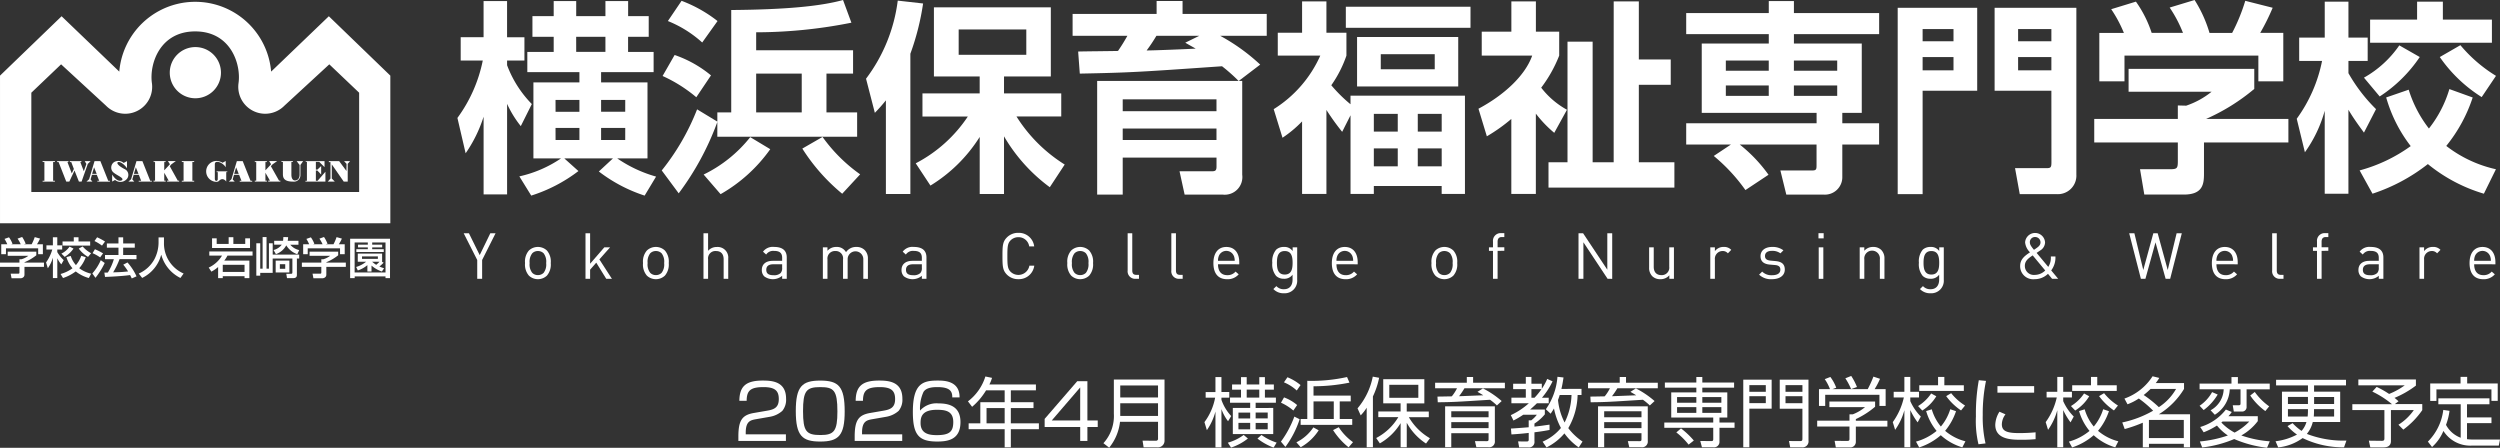 <svg xmlns="http://www.w3.org/2000/svg" xmlns:xlink="http://www.w3.org/1999/xlink" width="255.416" height="45.747" viewBox="0 0 255.416 45.747">
  <rect x="0" y="0" width="255.416" height="45.747" fill="#333333" stroke="none"/>
  <defs>
    <clipPath id="clip-path">
      <rect id="長方形_20794" data-name="長方形 20794" width="255.416" height="45.747" fill="#fff"/>
    </clipPath>
  </defs>
  <g id="グループ_28088" data-name="グループ 28088" transform="translate(0 0)">
    <g id="グループ_28084" data-name="グループ 28084" transform="translate(0 0)" clip-path="url(#clip-path)">
      <path id="パス_66122" data-name="パス 66122" d="M55.31,31.512c-.581.1-1.069.209-1.069,1.372v.178h4.105v.674H53.489v-.441c0-1.659.379-2.209,1.588-2.417l1.395-.241c.719-.123,1.147-.355,1.147-1.178s-.357-1.223-1.565-1.223c-1.348,0-1.712.371-1.719,1.4h-.745c.016-1.5.683-2.069,2.395-2.069.983,0,2.378.109,2.378,1.859a1.787,1.787,0,0,1-.386,1.24,2.562,2.562,0,0,1-1.286.605Z" transform="translate(21.948 11.313)" fill="#fff"/>
      <path id="パス_66123" data-name="パス 66123" d="M60.149,27.57c1.867,0,2.495.588,2.495,3.153,0,2.455-.619,3.075-2.495,3.075-1.843,0-2.5-.573-2.5-3.114,0-2.526.643-3.114,2.5-3.114M58.39,30.7c0,2.084.341,2.433,1.79,2.433,1.395,0,1.721-.419,1.721-2.409,0-2.169-.365-2.488-1.759-2.488-1.434,0-1.752.395-1.752,2.464" transform="translate(23.654 11.313)" fill="#fff"/>
      <path id="パス_66124" data-name="パス 66124" d="M63.736,31.512c-.581.1-1.069.209-1.069,1.372v.178h4.105v.674H61.915v-.441c0-1.659.379-2.209,1.588-2.417l1.395-.241c.719-.123,1.147-.355,1.147-1.178s-.357-1.223-1.565-1.223c-1.348,0-1.712.371-1.719,1.4h-.745c.016-1.5.683-2.069,2.395-2.069.983,0,2.378.109,2.378,1.859a1.787,1.787,0,0,1-.386,1.24,2.562,2.562,0,0,1-1.286.605Z" transform="translate(25.405 11.313)" fill="#fff"/>
      <path id="パス_66125" data-name="パス 66125" d="M70.156,29.291c.008-.558-.162-1.055-1.51-1.055-.419,0-1.14.024-1.433.5a4.016,4.016,0,0,0-.35,1.9,2.251,2.251,0,0,1,1.876-.736c1.077,0,2.255.286,2.255,1.907,0,1.8-1.279,1.99-2.379,1.99-1.883,0-2.486-.674-2.486-3.029,0-2.912,1.03-3.2,2.541-3.2.6,0,2.254,0,2.231,1.721Zm-3.238,2.618c0,1.14.96,1.233,1.659,1.233,1.3,0,1.681-.357,1.681-1.341,0-1.131-.807-1.247-1.674-1.247-1.573,0-1.666.783-1.666,1.355" transform="translate(27.134 11.313)" fill="#fff"/>
      <path id="パス_66126" data-name="パス 66126" d="M77.063,28.087v.6H74.5V29.9h2.317v.6H74.5v1.558h2.867v.6H74.5v1.852H73.87V32.658H70.19v-.6h1.193V29.9H73.87V28.69h-1.9a6.787,6.787,0,0,1-1.426,1.681l-.426-.557A5.083,5.083,0,0,0,71.9,27.273l.681.14a3.966,3.966,0,0,1-.271.674ZM73.87,30.5H72.018v1.557H73.87Z" transform="translate(28.773 11.191)" fill="#fff"/>
      <path id="パス_66127" data-name="パス 66127" d="M80.044,27.614v4.014H81.1v.666H80.044v1.424h-.735V32.293H75.676v-.829l3.331-3.85Zm-.735.635L76.4,31.628h2.905Z" transform="translate(31.052 11.331)" fill="#fff"/>
      <path id="パス_66128" data-name="パス 66128" d="M86.177,33.722a.676.676,0,0,1-.736.7h-1.4l-.109-.683,1.362.008a.2.2,0,0,0,.219-.233v-1.7H81.628a5.085,5.085,0,0,1-1.107,2.642l-.588-.457A4.13,4.13,0,0,0,81,30.986V27.493h5.176Zm-4.524-4.393h3.859V28.1H81.652Zm0,1.881h3.859V29.917H81.652Z" transform="translate(32.799 11.282)" fill="#fff"/>
      <path id="パス_66129" data-name="パス 66129" d="M89.663,31.825a4.5,4.5,0,0,1-.674-1.24V34.5h-.612V30.833A6.046,6.046,0,0,1,87.5,32.74l-.248-.822a6.051,6.051,0,0,0,1.093-2.5h-.969v-.573h1V27.316h.612v1.527h.8v.573h-.8v.226a4.714,4.714,0,0,0,1,1.657Zm-.023,2.193a4.813,4.813,0,0,0,1.619-.79l.433.364a5.587,5.587,0,0,1-1.721.929Zm4.64-3.548v2.666H90.151V30.469h1.774v-.535h-2.06v-.526h1.123V28.6h-.914v-.527h.914v-.752h.581v.752h1.286v-.752h.574v.752h.914V28.6h-.914v.814h1.123v.526H92.482v.535Zm-2.355.472h-1.2v.6h1.2Zm0,1.054h-1.2v.659h1.2Zm.929-3.4H91.569v.814h1.286Zm-.372,2.943h1.233v-.6H92.482Zm0,1.116h1.233V32H92.482Zm1.836,1.867a6.413,6.413,0,0,1-1.65-.922l.41-.371a5.508,5.508,0,0,0,1.55.781Z" transform="translate(35.802 11.209)" fill="#fff"/>
      <path id="パス_66130" data-name="パス 66130" d="M92.792,33.911a10.125,10.125,0,0,0,1.371-2.556l.543.271a9.942,9.942,0,0,1-1.457,2.828Zm1.269-3.175a5.159,5.159,0,0,0-1.262-.8l.31-.543a4.408,4.408,0,0,1,1.34.783Zm.35-2.046a4.479,4.479,0,0,0-1.309-.836l.355-.519a4.973,4.973,0,0,1,1.34.8Zm-.039,5.292a4.478,4.478,0,0,0,1.736-1.526l.542.3a5.227,5.227,0,0,1-1.835,1.728ZM99.927,29.8H98.8v1.8h1.278V32.2H94.806V31.6h.681V27.7a16.742,16.742,0,0,0,4.06-.388l.248.574a18.707,18.707,0,0,1-3.673.372v.952h3.8Zm-1.735,0H96.123v1.8h2.069ZM98.7,32.44a5.669,5.669,0,0,0,1.457,1.526l-.45.527a7.174,7.174,0,0,1-1.588-1.76Z" transform="translate(38.075 11.207)" fill="#fff"/>
      <path id="パス_66131" data-name="パス 66131" d="M99.914,34.5h-.636V30.461a4.825,4.825,0,0,1-.612.781l-.324-.719a7.115,7.115,0,0,0,1.557-3.24l.65.117a8.206,8.206,0,0,1-.635,1.905Zm.333-.945a5.726,5.726,0,0,0,2.262-2.131h-2.045v-.581h2.278v-.829h-1.774V27.548h4.2v2.471h-1.8v.829h2.255v.581h-2.037a5.889,5.889,0,0,0,2.154,2.147l-.4.542a5.948,5.948,0,0,1-1.969-2.123V34.5h-.626V32.033a5.938,5.938,0,0,1-2.123,2.069Zm4.307-5.44h-2.967v1.333h2.967Z" transform="translate(40.352 11.196)" fill="#fff"/>
      <path id="パス_66132" data-name="パス 66132" d="M108.85,28.474a9.34,9.34,0,0,1,1.912,1.293l-.487.45a5.489,5.489,0,0,0-.705-.582c-3.416.217-3.8.241-5.338.257l-.031-.581c.257,0,.976-.016,1.464-.024a4.206,4.206,0,0,0,.535-.828h-2.238v-.566H107.2v-.581h.643v.581h3.247v.566H106.96a8.165,8.165,0,0,1-.551.814c.319-.008,2.031-.079,2.472-.094-.179-.116-.295-.178-.59-.355Zm1.216,5.361a.583.583,0,0,1-.667.65h-1.223l-.147-.626,1.178.007c.162,0,.216-.031.216-.193v-.621h-3.811v1.433h-.628V30.309h5.081Zm-.643-3.022h-3.811v.612h3.811Zm0,1.109h-3.811v.612h3.811Z" transform="translate(42.659 11.207)" fill="#fff"/>
      <path id="パス_66133" data-name="パス 66133" d="M113.713,27.761a7.639,7.639,0,0,1-1.083,1.673h.688V30h-1.2c-.389.379-.6.557-.705.643h1.51v.487a4.5,4.5,0,0,1-1.062.946v.31c.511-.048,1.054-.133,1.541-.2v.543c-.279.054-.745.14-1.541.24v.9a.559.559,0,0,1-.635.642H110.3l-.11-.612.876.008c.124,0,.209-.031.209-.186v-.69c-.573.071-1.255.124-1.766.155l-.047-.6c.448-.024,1.324-.093,1.812-.133v-.705h.257a2.853,2.853,0,0,0,.573-.573h-1.388a8.46,8.46,0,0,1-1,.59l-.271-.55A7.462,7.462,0,0,0,111.29,30h-1.783v-.567h1.472V28.56h-1.295v-.55h1.295v-.7h.573v.7h1.062v.511a5.553,5.553,0,0,0,.55-1.007Zm-1.842,1.673a7.32,7.32,0,0,0,.712-.874h-1.031v.874Zm4.8-.905v.628h-.4a7.058,7.058,0,0,1-.953,3.385,6.079,6.079,0,0,0,1.455,1.372l-.386.6a6.08,6.08,0,0,1-1.464-1.433,5.723,5.723,0,0,1-1.829,1.433l-.4-.588a4.993,4.993,0,0,0,1.874-1.4,7.094,7.094,0,0,1-.712-1.991c-.124.217-.226.357-.341.535l-.488-.457a6.655,6.655,0,0,0,1.185-3.316l.619.071c-.085.58-.147.867-.216,1.169Zm-2.231.628c-.024.092-.062.216-.171.511a6.289,6.289,0,0,0,.674,2.3,6.719,6.719,0,0,0,.705-2.812Z" transform="translate(44.908 11.198)" fill="#fff"/>
      <path id="パス_66134" data-name="パス 66134" d="M119.927,28.474a9.34,9.34,0,0,1,1.912,1.293l-.487.45a5.488,5.488,0,0,0-.705-.582c-3.416.217-3.8.241-5.338.257l-.031-.581c.257,0,.976-.016,1.464-.024a4.206,4.206,0,0,0,.535-.828h-2.238v-.566h3.238v-.581h.643v.581h3.247v.566h-4.129a8.165,8.165,0,0,1-.551.814c.319-.008,2.031-.079,2.472-.094-.179-.116-.295-.178-.59-.355Zm1.216,5.361a.582.582,0,0,1-.666.65h-1.224l-.147-.626,1.178.007c.162,0,.216-.031.216-.193v-.621h-3.811v1.433h-.628V30.309h5.081Zm-.643-3.022h-3.811v.612H120.5Zm0,1.109h-3.811v.612H120.5Z" transform="translate(47.204 11.207)" fill="#fff"/>
      <path id="パス_66135" data-name="パス 66135" d="M127.694,28.4h-3.247v.481H127v2.571H126.2v.512h1.541V32.5H126.2v1.386a.561.561,0,0,1-.643.605h-1.147l-.171-.643,1.14.008c.1,0,.185-.017.185-.2V32.5h-5v-.535h5v-.512h-4.292V28.885h2.565V28.4h-3.216v-.527h3.216v-.564h.611v.564h3.247Zm-4.648,5.818a7.139,7.139,0,0,0-1.254-1.247l.478-.41a8.458,8.458,0,0,1,1.31,1.24Zm.791-4.857h-1.969v.581h1.969Zm0,1.024h-1.969v.588h1.969Zm2.556-1.024h-1.945v.581h1.945Zm0,1.024h-1.945v.588h1.945Z" transform="translate(49.472 11.207)" fill="#fff"/>
      <path id="パス_66136" data-name="パス 66136" d="M129.184,27.5v2.967h-2.278v3.943h-.621V27.5Zm-2.278,1.24h1.681v-.681h-1.681Zm0,1.162h1.681v-.712h-1.681Zm6.043,3.812a.615.615,0,0,1-.7.7h-1.169l-.124-.643,1.107.008c.241,0,.264-.055.264-.281V30.471h-2.316V27.5h2.936ZM130.6,28.744h1.729v-.681H130.6Zm0,1.162h1.729v-.712H130.6Z" transform="translate(51.819 11.286)" fill="#fff"/>
      <path id="パス_66137" data-name="パス 66137" d="M137.557,30.38a8.753,8.753,0,0,1-1.967,1.262v.164h3.223v.6H135.59v1.526a.568.568,0,0,1-.635.6h-1.41l-.124-.667,1.262.008c.24,0,.257-.062.257-.24V32.4h-3.3v-.6h3.3v-.643h.331a4.45,4.45,0,0,0,1.257-.736h-3.641v-.574h4.671Zm-.752-1.8a11.155,11.155,0,0,0,.581-1.278l.674.224a7.834,7.834,0,0,1-.55,1.054h1.124V30.3H138v-1.14H132.46V30.3h-.636V28.582h1.124a4.677,4.677,0,0,0-.535-1.022l.573-.224a4.236,4.236,0,0,1,.6,1.1l-.386.147Zm-1.7-.007a6.6,6.6,0,0,0-.588-1.1l.6-.24a6.069,6.069,0,0,1,.588,1.131Z" transform="translate(54.015 11.176)" fill="#fff"/>
      <path id="パス_66138" data-name="パス 66138" d="M139.656,31.946a7.07,7.07,0,0,1-.75-1.255v3.8H138.3V30.706a6.305,6.305,0,0,1-.944,2.005l-.241-.79a6.816,6.816,0,0,0,1.131-2.517h-1.038v-.581H138.3V27.306h.605v1.518h.891V29.4h-.891v.379a5.253,5.253,0,0,0,1.077,1.573Zm-.169,1.967a5.65,5.65,0,0,0,2.107-1.093,5.591,5.591,0,0,1-1.069-2.029l.574-.178a4.858,4.858,0,0,0,.929,1.759,5.057,5.057,0,0,0,.96-1.767l.59.2a6.214,6.214,0,0,1-1.116,2.007,5.156,5.156,0,0,0,2.075,1.069l-.316.619a5.693,5.693,0,0,1-2.2-1.24,6.4,6.4,0,0,1-2.207,1.248Zm.21-3.633a4.287,4.287,0,0,0,1.34-1.286l.526.286a4.442,4.442,0,0,1-1.433,1.457Zm2.687-2.974v.852h1.991v.58h-4.554v-.58h1.921v-.852Zm1.705,3.423a6.1,6.1,0,0,1-1.519-1.464l.512-.3a5.668,5.668,0,0,0,1.417,1.262Z" transform="translate(56.263 11.205)" fill="#fff"/>
      <path id="パス_66139" data-name="パス 66139" d="M144.168,27.613a16.781,16.781,0,0,0-.333,3.478A11.991,11.991,0,0,0,144.121,34l-.721.086a10.226,10.226,0,0,1-.262-2.843,19.315,19.315,0,0,1,.295-3.7Zm1.991,3.416a1.736,1.736,0,0,0-.371,1.015c0,.674.472.9,1.718.9a16.879,16.879,0,0,0,1.729-.078v.7c-.279.023-.676.061-1.419.061-.975,0-2.7,0-2.7-1.526a2.64,2.64,0,0,1,.427-1.34Zm2.928-2.216h-3.75v-.667h3.75Z" transform="translate(58.734 11.302)" fill="#fff"/>
      <path id="パス_66140" data-name="パス 66140" d="M150.733,31.946a7.069,7.069,0,0,1-.75-1.255v3.8h-.605V30.706a6.3,6.3,0,0,1-.944,2.005l-.241-.79a6.816,6.816,0,0,0,1.131-2.517h-1.038v-.581h1.092V27.306h.605v1.518h.891V29.4h-.891v.379a5.253,5.253,0,0,0,1.077,1.573Zm-.169,1.967a5.649,5.649,0,0,0,2.107-1.093,5.592,5.592,0,0,1-1.069-2.029l.574-.178a4.858,4.858,0,0,0,.929,1.759,5.057,5.057,0,0,0,.96-1.767l.59.2a6.213,6.213,0,0,1-1.116,2.007,5.156,5.156,0,0,0,2.075,1.069l-.316.619a5.693,5.693,0,0,1-2.2-1.24,6.4,6.4,0,0,1-2.207,1.248Zm.21-3.633a4.288,4.288,0,0,0,1.34-1.286l.526.286a4.442,4.442,0,0,1-1.433,1.457Zm2.687-2.974v.852h1.991v.58H150.9v-.58h1.921v-.852Zm1.705,3.423a6.1,6.1,0,0,1-1.519-1.464l.512-.3a5.668,5.668,0,0,0,1.417,1.262Z" transform="translate(60.808 11.205)" fill="#fff"/>
      <path id="パス_66141" data-name="パス 66141" d="M153.963,29.535a5.636,5.636,0,0,0,2.874-2.278l.688.169a4.73,4.73,0,0,1-.364.527h2.89v.6a7.743,7.743,0,0,1-2.5,2.541.719.719,0,0,1-.076.047h3.192v3.378h-.636v-.365h-3.562v.365h-.628V32a14.168,14.168,0,0,1-1.852.65l-.248-.674a10.847,10.847,0,0,0,3.154-1.2,10.922,10.922,0,0,0-1.464-1.247,5.463,5.463,0,0,1-1.155.59Zm2.671-.984a7.749,7.749,0,0,1-.705.621,11.753,11.753,0,0,1,1.55,1.24,5.438,5.438,0,0,0,1.759-1.86Zm3.393,3.169h-3.562v1.852h3.563Z" transform="translate(63.083 11.185)" fill="#fff"/>
      <path id="パス_66142" data-name="パス 66142" d="M163.253,27.984h3.255v.581h-2.364v1.773a.461.461,0,0,1-.5.5h-.805l-.109-.643h.6c.186,0,.195-.078.195-.21V28.565h-1.1a3.214,3.214,0,0,1-1.527,2.6l-.433-.457a2.542,2.542,0,0,0,1.34-2.145h-2.462v-.581H162.6v-.667h.657Zm-3.911,2.262a3.984,3.984,0,0,0,1.278-1.395l.573.248a5.434,5.434,0,0,1-1.433,1.587Zm.03,3.649a12.414,12.414,0,0,0,2.86-.612,5.106,5.106,0,0,1-1.116-1.015,7.69,7.69,0,0,1-1.357.69l-.355-.542a5.187,5.187,0,0,0,2.625-1.783l.6.248a3.371,3.371,0,0,1-.341.434h3v.5a5.446,5.446,0,0,1-1.683,1.464,11.443,11.443,0,0,0,2.907.6l-.279.659a11.906,11.906,0,0,1-3.354-.891,11.836,11.836,0,0,1-3.271.86Zm2.317-2.038c-.047.038-.093.078-.124.1a5.271,5.271,0,0,0,1.355,1.031,5.916,5.916,0,0,0,1.5-1.131Zm3.293-3.021a6.137,6.137,0,0,0,1.471,1.471l-.395.481a6.384,6.384,0,0,1-1.542-1.588Z" transform="translate(65.382 11.209)" fill="#fff"/>
      <path id="パス_66143" data-name="パス 66143" d="M171.449,28.726v3.1h-2.8a3.02,3.02,0,0,1-.605,1.217,10.376,10.376,0,0,0,4.045.681l-.248.69a9.49,9.49,0,0,1-4.23-.945,5.132,5.132,0,0,1-2.495.952l-.271-.628a6.247,6.247,0,0,0,2.193-.681,5.163,5.163,0,0,1-.97-.867l.519-.3a5.368,5.368,0,0,0,.915.791,2.31,2.31,0,0,0,.5-.907h-2.5v-3.1h2.656v-.643H164.9v-.574h7.142v.574h-3.261v.643Zm-3.293.542h-2.045v.721h2.045Zm-.03,2a6.9,6.9,0,0,0,.03-.759h-2.045v.759Zm.65-.759c0,.171,0,.472-.024.759h2.077v-.759Zm.008-.519h2.045v-.721h-2.045Z" transform="translate(67.639 11.288)" fill="#fff"/>
      <path id="パス_66144" data-name="パス 66144" d="M174.752,30.007h2.8v.619a8.471,8.471,0,0,1-1.936,1.991l-.5-.5a5.37,5.37,0,0,0,1.573-1.5h-2.34v3.177c0,.526-.426.635-.736.635h-1.371l-.148-.683,1.317.016c.248,0,.271-.1.271-.255v-2.89h-3.276v-.6h4.052a9.431,9.431,0,0,0-2.007-1.286l.441-.481a9.481,9.481,0,0,1,1.271.721,7.31,7.31,0,0,0,1.6-.881h-4.742v-.6h5.88v.628a9.912,9.912,0,0,1-2.185,1.255c.14.109.247.2.41.348Z" transform="translate(69.923 11.277)" fill="#fff"/>
      <path id="パス_66145" data-name="パス 66145" d="M179.234,30.1h-2.285v-.605h5.221V30.1h-2.293v1.34h2.5v.59h-2.5v1.635a4.832,4.832,0,0,0,.629.038h2.742l-.124.621h-2.766a3.244,3.244,0,0,1-2.89-1.5,4.559,4.559,0,0,1-1.162,1.643l-.426-.55a5.521,5.521,0,0,0,1.574-3.24l.635.094a6.213,6.213,0,0,1-.357,1.433,2.815,2.815,0,0,0,1.5,1.316Zm.66-2.8v.674h3.121v1.781h-.642V28.578h-5.619v1.178h-.635V27.974h3.1V27.3Z" transform="translate(72.168 11.203)" fill="#fff"/>
      <path id="パス_66146" data-name="パス 66146" d="M35.474,19.629v1.922h-.5V19.629L33.591,16.9h.536l1.1,2.228L36.31,16.9h.536Z" transform="translate(13.783 6.934)" fill="#fff"/>
      <path id="パス_66147" data-name="パス 66147" d="M40.27,20.817a1.342,1.342,0,0,1-1.843,0,1.723,1.723,0,0,1-.392-1.281,1.717,1.717,0,0,1,.392-1.282,1.342,1.342,0,0,1,1.843,0,1.723,1.723,0,0,1,.392,1.282,1.729,1.729,0,0,1-.392,1.281m-.334-2.275a.81.81,0,0,0-.588-.236.793.793,0,0,0-.58.236,1.4,1.4,0,0,0-.264.994,1.373,1.373,0,0,0,.264.993.793.793,0,0,0,.58.236.81.81,0,0,0,.588-.236,1.4,1.4,0,0,0,.257-.993,1.387,1.387,0,0,0-.257-.994" transform="translate(15.607 7.341)" fill="#fff"/>
      <path id="パス_66148" data-name="パス 66148" d="M44.534,21.551,43.513,19.9l-.628.719v.928h-.471V16.9h.471v3.111l1.451-1.674h.588l-1.092,1.23,1.282,1.987Z" transform="translate(17.404 6.934)" fill="#fff"/>
      <path id="パス_66149" data-name="パス 66149" d="M48.818,20.817a1.342,1.342,0,0,1-1.843,0,1.724,1.724,0,0,1-.393-1.281,1.718,1.718,0,0,1,.393-1.282,1.342,1.342,0,0,1,1.843,0,1.723,1.723,0,0,1,.392,1.282,1.729,1.729,0,0,1-.392,1.281m-.334-2.275a.81.81,0,0,0-.588-.236.794.794,0,0,0-.581.236,1.4,1.4,0,0,0-.262.994,1.379,1.379,0,0,0,.262.993.794.794,0,0,0,.581.236.81.81,0,0,0,.588-.236,1.4,1.4,0,0,0,.257-.993,1.387,1.387,0,0,0-.257-.994" transform="translate(19.113 7.341)" fill="#fff"/>
      <path id="パス_66150" data-name="パス 66150" d="M53.021,21.551V19.564c0-.57-.295-.85-.784-.85a.75.75,0,0,0-.805.85v1.987h-.471V16.9h.471v1.791a1.157,1.157,0,0,1,.9-.392,1.084,1.084,0,0,1,1.158,1.189v2.066Z" transform="translate(20.911 6.934)" fill="#fff"/>
      <path id="パス_66151" data-name="パス 66151" d="M57.265,21.143v-.307a1.476,1.476,0,0,1-1.836.052.9.9,0,0,1-.241-.653c0-.568.4-.928,1.117-.928h.96V19c0-.464-.227-.707-.824-.707a.865.865,0,0,0-.81.372l-.322-.293a1.242,1.242,0,0,1,1.14-.484c.867,0,1.286.379,1.286,1.072v2.183Zm0-1.484h-.893q-.73,0-.729.57c0,.371.23.549.747.549a.969.969,0,0,0,.712-.216.742.742,0,0,0,.162-.556Z" transform="translate(22.645 7.341)" fill="#fff"/>
      <path id="パス_66152" data-name="パス 66152" d="M63.741,21.144V19.163a.8.8,0,1,0-1.6-.052v2.034h-.471V19.163a.748.748,0,0,0-.791-.856.762.762,0,0,0-.8.856v1.982h-.47V17.927h.47v.354a1.171,1.171,0,0,1,.908-.392,1.057,1.057,0,0,1,.987.536,1.23,1.23,0,0,1,1.059-.536,1.174,1.174,0,0,1,.831.3,1.194,1.194,0,0,1,.347.9v2.059Z" transform="translate(24.46 7.341)" fill="#fff"/>
      <path id="パス_66153" data-name="パス 66153" d="M67.385,21.143v-.307a1.476,1.476,0,0,1-1.836.052.9.9,0,0,1-.241-.653c0-.568.4-.928,1.117-.928h.96V19c0-.464-.228-.707-.824-.707a.861.861,0,0,0-.81.372l-.322-.293a1.238,1.238,0,0,1,1.137-.484c.87,0,1.289.379,1.289,1.072v2.183Zm0-1.484h-.894q-.728,0-.728.57c0,.371.228.549.746.549a.973.973,0,0,0,.714-.216.748.748,0,0,0,.162-.556Z" transform="translate(26.798 7.341)" fill="#fff"/>
      <path id="パス_66154" data-name="パス 66154" d="M74.248,21.6a1.6,1.6,0,0,1-1.165-.457c-.437-.439-.463-.843-.463-1.91s.025-1.471.463-1.908a1.6,1.6,0,0,1,1.165-.458,1.576,1.576,0,0,1,1.615,1.386h-.511a1.094,1.094,0,0,0-1.1-.942,1.109,1.109,0,0,0-.805.327c-.293.3-.326.64-.326,1.6s.032,1.295.326,1.6a1.14,1.14,0,0,0,1.922-.615h.5A1.58,1.58,0,0,1,74.248,21.6" transform="translate(29.798 6.922)" fill="#fff"/>
      <path id="パス_66155" data-name="パス 66155" d="M79.555,20.817a1.342,1.342,0,0,1-1.843,0,1.724,1.724,0,0,1-.393-1.281,1.718,1.718,0,0,1,.393-1.282,1.342,1.342,0,0,1,1.843,0,1.723,1.723,0,0,1,.392,1.282,1.729,1.729,0,0,1-.392,1.281m-.333-2.275a.813.813,0,0,0-.59-.236.794.794,0,0,0-.581.236,1.4,1.4,0,0,0-.262.994,1.386,1.386,0,0,0,.262.993.794.794,0,0,0,.581.236.813.813,0,0,0,.59-.236,1.417,1.417,0,0,0,.255-.993,1.4,1.4,0,0,0-.255-.994" transform="translate(31.726 7.341)" fill="#fff"/>
      <path id="パス_66156" data-name="パス 66156" d="M82.507,21.551a.767.767,0,0,1-.818-.856V16.9h.471v3.778c0,.313.1.471.433.471h.254v.4Z" transform="translate(33.519 6.934)" fill="#fff"/>
      <path id="パス_66157" data-name="パス 66157" d="M85.671,21.551a.768.768,0,0,1-.818-.856V16.9h.471v3.778c0,.313.1.471.433.471h.254v.4Z" transform="translate(34.818 6.934)" fill="#fff"/>
      <path id="パス_66158" data-name="パス 66158" d="M88.372,19.659c0,.707.327,1.113.948,1.113a1.058,1.058,0,0,0,.845-.367l.32.281a1.483,1.483,0,0,1-1.176.5c-.856,0-1.408-.511-1.408-1.647,0-1.046.5-1.649,1.321-1.649.838,0,1.321.6,1.321,1.563v.209Zm1.6-.889a.826.826,0,0,0-1.5,0,1.26,1.26,0,0,0-.1.537h1.706a1.3,1.3,0,0,0-.1-.537" transform="translate(36.068 7.341)" fill="#fff"/>
      <path id="パス_66159" data-name="パス 66159" d="M93.369,22.621a1.419,1.419,0,0,1-1.092-.432l.307-.3a.992.992,0,0,0,.77.32c.623,0,.884-.437.884-.987v-.5a1.036,1.036,0,0,1-.9.417,1.114,1.114,0,0,1-.778-.288,1.846,1.846,0,0,1-.392-1.34,1.852,1.852,0,0,1,.392-1.341,1.127,1.127,0,0,1,.786-.281,1.012,1.012,0,0,1,.9.419v-.379h.465v3.314a1.281,1.281,0,0,1-1.341,1.379m.072-4.314c-.7,0-.8.6-.8,1.2s.1,1.2.8,1.2.8-.6.8-1.2-.1-1.2-.8-1.2" transform="translate(37.818 7.341)" fill="#fff"/>
      <path id="パス_66160" data-name="パス 66160" d="M96.952,19.659c0,.707.326,1.113.948,1.113a1.057,1.057,0,0,0,.843-.367l.32.281a1.483,1.483,0,0,1-1.176.5c-.856,0-1.406-.511-1.406-1.647,0-1.046.5-1.649,1.32-1.649.838,0,1.321.6,1.321,1.563v.209Zm1.6-.889a.827.827,0,0,0-1.5,0,1.241,1.241,0,0,0-.1.537h1.706a1.344,1.344,0,0,0-.1-.537" transform="translate(39.589 7.341)" fill="#fff"/>
      <path id="パス_66161" data-name="パス 66161" d="M105.935,20.817a1.34,1.34,0,0,1-1.842,0,1.718,1.718,0,0,1-.393-1.281,1.712,1.712,0,0,1,.393-1.282,1.34,1.34,0,0,1,1.842,0,1.717,1.717,0,0,1,.392,1.282,1.723,1.723,0,0,1-.392,1.281m-.333-2.275a.811.811,0,0,0-.59-.236.79.79,0,0,0-.58.236,1.4,1.4,0,0,0-.262.994,1.379,1.379,0,0,0,.262.993.79.79,0,0,0,.58.236.811.811,0,0,0,.59-.236,1.41,1.41,0,0,0,.255-.993,1.393,1.393,0,0,0-.255-.994" transform="translate(42.551 7.341)" fill="#fff"/>
      <path id="パス_66162" data-name="パス 66162" d="M108.745,18.7v2.856h-.471V18.7h-.412v-.36h.412V17.75a.784.784,0,0,1,.818-.863h.34v.4h-.255c-.3,0-.432.178-.432.471v.575h.687v.36Z" transform="translate(44.259 6.93)" fill="#fff"/>
      <path id="パス_66163" data-name="パス 66163" d="M117.32,21.551l-2.471-3.733v3.733h-.5V16.9h.471l2.471,3.719V16.9h.5v4.654Z" transform="translate(46.922 6.934)" fill="#fff"/>
      <path id="パス_66164" data-name="パス 66164" d="M121.531,21.133v-.36a1.182,1.182,0,0,1-.91.4,1.142,1.142,0,0,1-.829-.3,1.2,1.2,0,0,1-.327-.9V17.916h.471V19.9c0,.568.3.856.784.856a.761.761,0,0,0,.8-.856V17.916H122v3.217Z" transform="translate(49.02 7.352)" fill="#fff"/>
      <path id="パス_66165" data-name="パス 66165" d="M125.693,18.542a.672.672,0,0,0-.554-.236.787.787,0,0,0-.773.863v1.974h-.47V17.927h.47v.392a1.085,1.085,0,0,1,.9-.432.987.987,0,0,1,.771.3Z" transform="translate(50.838 7.341)" fill="#fff"/>
      <path id="パス_66166" data-name="パス 66166" d="M128.752,21.183a1.752,1.752,0,0,1-1.32-.464l.315-.313a1.326,1.326,0,0,0,1,.372c.537,0,.856-.19.856-.57,0-.288-.157-.437-.536-.471l-.529-.045c-.628-.052-.96-.327-.96-.863,0-.588.489-.941,1.183-.941a1.815,1.815,0,0,1,1.156.347l-.307.306a1.373,1.373,0,0,0-.856-.254c-.471,0-.719.195-.719.529,0,.288.178.432.575.471l.5.045c.563.054.948.262.948.87s-.523.98-1.307.98" transform="translate(52.289 7.341)" fill="#fff"/>
      <path id="パス_66167" data-name="パス 66167" d="M131.733,16.892h.53v.529h-.53Zm.025,1.446h.471v3.217h-.471Z" transform="translate(54.054 6.932)" fill="#fff"/>
      <path id="パス_66168" data-name="パス 66168" d="M136.779,21.144V19.163a.8.8,0,1,0-1.588,0v1.982h-.471V17.927h.471v.354a1.154,1.154,0,0,1,.9-.392,1.138,1.138,0,0,1,.826.3,1.2,1.2,0,0,1,.331.9v2.059Z" transform="translate(55.279 7.341)" fill="#fff"/>
      <path id="パス_66169" data-name="パス 66169" d="M140.21,22.621a1.419,1.419,0,0,1-1.092-.432l.307-.3a.992.992,0,0,0,.77.32c.623,0,.884-.437.884-.987v-.5a1.036,1.036,0,0,1-.9.417,1.114,1.114,0,0,1-.778-.288,1.846,1.846,0,0,1-.392-1.34,1.852,1.852,0,0,1,.392-1.341,1.127,1.127,0,0,1,.786-.281,1.012,1.012,0,0,1,.9.419v-.379h.465v3.314a1.281,1.281,0,0,1-1.341,1.379m.072-4.314c-.7,0-.8.6-.8,1.2s.1,1.2.8,1.2.8-.6.8-1.2-.1-1.2-.8-1.2" transform="translate(57.038 7.341)" fill="#fff"/>
      <path id="パス_66170" data-name="パス 66170" d="M149.605,21.563l-.419-.511a1.942,1.942,0,0,1-1.372.549,1.327,1.327,0,0,1-1.471-1.353c0-.7.5-1.052,1.006-1.392a1.639,1.639,0,0,1-.5-1.014,1.021,1.021,0,0,1,2.039.007,1,1,0,0,1-.516.831l-.347.236,1.189,1.43a1.719,1.719,0,0,0,.262-1.065h.471a2.176,2.176,0,0,1-.432,1.424l.712.857Zm-1.982-2.393c-.4.275-.8.536-.8,1.065a.911.911,0,0,0,.982.929,1.543,1.543,0,0,0,1.1-.451Zm.248-1.876a.517.517,0,0,0-.536.542c0,.217.111.393.419.766l.25-.171c.214-.149.417-.313.417-.581a.542.542,0,0,0-.55-.556" transform="translate(60.049 6.922)" fill="#fff"/>
      <path id="パス_66171" data-name="パス 66171" d="M158.428,21.551h-.464l-1.034-3.726L155.9,21.551h-.463L154.243,16.9h.53l.908,3.751,1.027-3.751h.444l1.027,3.751.908-3.751h.53Z" transform="translate(63.29 6.934)" fill="#fff"/>
      <path id="パス_66172" data-name="パス 66172" d="M160.7,19.659c0,.707.324,1.113.946,1.113a1.057,1.057,0,0,0,.843-.367l.32.281a1.481,1.481,0,0,1-1.176.5c-.855,0-1.4-.511-1.4-1.647,0-1.046.5-1.649,1.319-1.649.839,0,1.323.6,1.323,1.563v.209Zm1.6-.889a.825.825,0,0,0-1.5,0,1.2,1.2,0,0,0-.1.537H162.4a1.251,1.251,0,0,0-.106-.537" transform="translate(65.745 7.341)" fill="#fff"/>
      <path id="パス_66173" data-name="パス 66173" d="M165.417,21.551a.767.767,0,0,1-.818-.856V16.9h.471v3.778c0,.313.1.471.433.471h.254v.4Z" transform="translate(67.54 6.934)" fill="#fff"/>
      <path id="パス_66174" data-name="パス 66174" d="M168.438,18.7v2.856h-.471V18.7h-.412v-.36h.412V17.75a.784.784,0,0,1,.818-.863h.34v.4h-.255c-.3,0-.432.178-.432.471v.575h.687v.36Z" transform="translate(68.752 6.93)" fill="#fff"/>
      <path id="パス_66175" data-name="パス 66175" d="M172.927,21.143v-.307a1.478,1.478,0,0,1-1.838.052.9.9,0,0,1-.24-.653c0-.568.4-.928,1.117-.928h.96V19c0-.464-.229-.707-.824-.707a.861.861,0,0,0-.81.372l-.322-.293a1.239,1.239,0,0,1,1.138-.484c.869,0,1.288.379,1.288,1.072v2.183Zm0-1.484h-.9q-.726,0-.726.57c0,.371.23.549.746.549a.967.967,0,0,0,.712-.216.742.742,0,0,0,.164-.556Z" transform="translate(70.105 7.341)" fill="#fff"/>
      <path id="パス_66176" data-name="パス 66176" d="M177.069,18.542a.675.675,0,0,0-.556-.236.786.786,0,0,0-.771.863v1.974h-.471V17.927h.471v.392a1.082,1.082,0,0,1,.9-.432.991.991,0,0,1,.774.3Z" transform="translate(71.919 7.341)" fill="#fff"/>
      <path id="パス_66177" data-name="パス 66177" d="M179.37,19.659c0,.707.326,1.113.948,1.113a1.057,1.057,0,0,0,.843-.367l.32.281a1.483,1.483,0,0,1-1.176.5c-.856,0-1.406-.511-1.406-1.647,0-1.046.5-1.649,1.32-1.649.838,0,1.321.6,1.321,1.563v.209Zm1.6-.889a.827.827,0,0,0-1.5,0,1.241,1.241,0,0,0-.1.537h1.706a1.344,1.344,0,0,0-.1-.537" transform="translate(73.407 7.341)" fill="#fff"/>
      <path id="パス_66178" data-name="パス 66178" d="M33.136,12.018a14.865,14.865,0,0,0,2.591-5.867H33.47V3.77h2.338V.075h2.4v3.7h1.774V6.151H38.21v.48A11.35,11.35,0,0,0,40.738,10.6l-1.127,2.255a10.73,10.73,0,0,1-1.4-2.275v9.249h-2.4V11.892a13.952,13.952,0,0,1-1.836,3.737Zm6.327,5.971a12.3,12.3,0,0,0,4.259-1.838H40.9V8.385h4.7V7.34H40.278V5.273h2.694V3.728H40.8V1.619h2.172V.075h2.3V1.619h2.986V.075h2.319V1.619H52.68V3.728H50.572V5.273h2.609V7.34H47.815V8.385h4.74v7.767H49.463a13.429,13.429,0,0,0,3.969,1.859l-1.169,1.942a15.537,15.537,0,0,1-4.678-2.464l1.441-1.337h-4.97L45.5,17.446a15.773,15.773,0,0,1-4.823,2.506Zm3.7-6.6H45.6V10.18H43.159Zm0,2.881H45.6V13.04H43.159Zm2.108-9h2.986V3.729H45.268Zm5.011,4.907H47.815v1.211h2.464Zm0,2.86H47.815v1.233h2.464Z" transform="translate(13.597 0.031)" fill="#fff"/>
      <path id="パス_66179" data-name="パス 66179" d="M53.617,12.464a28.3,28.3,0,0,1-3.946,7.287l-1.733-2.338A23.769,23.769,0,0,0,51.55,11.17l2.068,1.254v-.941h1.419V1.022C60.508.98,64.12.647,66.46,0l.855,2.317a49.828,49.828,0,0,1-9.73.982V5.136h9.9V7.517H64.767v3.966H67.9v2.485H53.617ZM49.254,5.617A11.874,11.874,0,0,1,52.969,7.7l-1.5,2.234a14.748,14.748,0,0,0-3.445-2.172ZM49.963.083a13.789,13.789,0,0,1,3.675,2.066L52.072,4.342a11.692,11.692,0,0,0-3.507-2.193Zm9.061,15.158a15.772,15.772,0,0,1-5.073,4.595l-1.733-2.005A13.729,13.729,0,0,0,56.98,14.01Zm-1.44-3.759H62.24V7.516H57.585Zm8.791,8.311A19.507,19.507,0,0,1,62.3,15.179l2.066-1.19a16.241,16.241,0,0,0,3.843,3.821Z" transform="translate(19.67 0.001)" fill="#fff"/>
      <path id="パス_66180" data-name="パス 66180" d="M64.764,10.235a16.844,16.844,0,0,1-1.128,1.274l-.9-3.488A16.683,16.683,0,0,0,65.976.045l2.589.292a25.873,25.873,0,0,1-1.3,5.136V19.8h-2.5Zm3.049,6.431a14.323,14.323,0,0,0,5.324-4.782H68.5V9.524h5.846V7.792H69.671V.733H81.615V7.792H76.832V9.524H82.68v2.359H78.107a15.49,15.49,0,0,0,4.926,4.908L81.51,19.108a17.232,17.232,0,0,1-4.678-5.2V19.8H74.349V13.972a15.48,15.48,0,0,1-5.033,4.969ZM72.2,5.578H79.11V2.988H72.2Z" transform="translate(25.744 0.019)" fill="#fff"/>
      <path id="パス_66181" data-name="パス 66181" d="M94.658,8.238a17.234,17.234,0,0,0-1.691-1.5c-8.437.585-9.208.647-14.532.752l-.168-2.255c.564-.021,3.424-.042,4.072-.062.355-.522.543-.815.96-1.546H77.7V1.39h8.583V.074h2.651V1.39h8.6V3.624h-4.76a19.923,19.923,0,0,1,4.093,2.945l-2.193,1.67h.355v9.585a1.8,1.8,0,0,1-2.005,2.025H89.145l-.52-2.381h3.193c.4,0,.585,0,.585-.481v-.918H82.82v3.78H80.209V8.238ZM82.82,11.328H92.4V10.117H82.82Zm0,2.945H92.4V13.1H82.82ZM90.65,3.624H86.265a17.171,17.171,0,0,1-1,1.5c.794,0,4.3-.145,5.011-.188-.4-.23-.606-.334-1.065-.605Z" transform="translate(31.884 0.031)" fill="#fff"/>
      <path id="パス_66182" data-name="パス 66182" d="M99.264,13.426a25.361,25.361,0,0,1-1.608-2.234v8.58H95.169V12.361a12.2,12.2,0,0,1-2,1.67l-.9-2.922A12.38,12.38,0,0,0,97.03,5.638H92.686V3.3h2.484V.1h2.486V3.3H99.7v2.34a12.06,12.06,0,0,1-1.546,3.027,15.1,15.1,0,0,0,1.962,1.942V9.729h11.693V19.772h-2.379v-.814H102.5v.814h-2.381V11.735ZM112.375,2.8H99.639V.647h12.737ZM111.122,8.79H100.787V3.737h10.335ZM102.5,13.4h2.444V11.588H102.5Zm0,3.55h2.444V15.117H102.5Zm.709-9.917h5.513V5.491h-5.513Zm3.78,6.368h2.444V11.588h-2.444Zm0,3.55h2.444V15.117h-2.444Z" transform="translate(37.86 0.043)" fill="#fff"/>
      <path id="パス_66183" data-name="パス 66183" d="M114.846,13.529a12.29,12.29,0,0,1-1.88-1.963v8.207H110.46V12.109a17.222,17.222,0,0,1-2.5,1.774l-.856-2.818c2.588-1.378,4.76-3.362,5.49-5.428h-5.156V3.193h3.027V.1h2.506v3.09h2.381V5.637a13.689,13.689,0,0,1-1.839,3.278,8.485,8.485,0,0,0,2.632,2.255ZM120.92.1h2.568v5.93h3.259V8.623h-3.259v7.913h3.633v2.589H114.259V16.536H116.2V4.217h2.568V16.536h2.149Z" transform="translate(43.946 0.043)" fill="#fff"/>
      <path id="パス_66184" data-name="パス 66184" d="M126.725,14.733h-4.574V12.561h13.322V11.5H123.739V4.417h6.849v-.96h-8.437V1.306h8.437V.075h2.568V1.306h8.707V3.457h-8.707v.96h6.932V11.5H138.1v1.065h3.759v2.172H138.1V18.01a1.781,1.781,0,0,1-1.942,1.838h-3.78l-.605-2.464h3.278c.4,0,.417-.147.417-.543V14.733h-7.85a15.173,15.173,0,0,1,2.943,3.09l-2.359,1.565a17.917,17.917,0,0,0-3.235-3.486ZM126.2,7.194h4.385V6.151H126.2Zm0,2.568h4.385V8.7H126.2Zm6.953-2.568h4.426V6.151h-4.426Zm0,2.568h4.426V8.7h-4.426Z" transform="translate(50.122 0.031)" fill="#fff"/>
      <path id="パス_66185" data-name="パス 66185" d="M137.472.563h8.122V9.04h-5.576V19.605h-2.546Zm2.546,3.424h3.155V2.735h-3.155Zm0,2.965h3.155V5.6h-3.155ZM153.173,9.04h-5.8V.563h8.352V17.6a1.893,1.893,0,0,1-2.046,2h-3.737l-.481-2.651h3.154c.48,0,.564-.042.564-.605Zm-3.4-5.053h3.4V2.735h-3.4Zm0,2.965h3.4V5.6h-3.4Z" transform="translate(56.409 0.232)" fill="#fff"/>
      <path id="パス_66186" data-name="パス 66186" d="M168.06,7.036V9.083a20.541,20.541,0,0,1-4.928,3.069h8.414v2.4h-8.624v3.173c0,1.024-.082,2.151-2.045,2.151h-4.052l-.437-2.589h3.048c.732,0,.814-.083.814-.814V14.553h-8.54v-2.4h8.54V10.773l.857.021a8.423,8.423,0,0,0,2.589-1.42h-8.477V7.036ZM154.738,3.361A12.9,12.9,0,0,0,153.443.939l2.526-.773a11.819,11.819,0,0,1,1.608,3.194h3.2A13.147,13.147,0,0,0,159.416.771L161.963,0a13.19,13.19,0,0,1,1.523,3.361H165.8A18.684,18.684,0,0,0,167.14.083l2.8.709a22.458,22.458,0,0,1-1.274,2.568h2.359V8.31h-2.547V5.679H154.8V8.31h-2.57V3.361Z" transform="translate(62.251 0.001)" fill="#fff"/>
      <path id="パス_66187" data-name="パス 66187" d="M166.379,12.083a14.988,14.988,0,0,0,2.588-5.909h-2.338V3.793h2.611V.119h2.422V3.793h1.965V6.174h-1.965V7.426A16.658,16.658,0,0,0,174.48,11.1l-1.233,2.4c-.437-.606-1.022-1.379-1.587-2.338v8.58h-2.422V11.268a13.368,13.368,0,0,1-2.025,4.239Zm17.977-2.172a15.564,15.564,0,0,1-2.7,4.949,12.784,12.784,0,0,0,5.074,2.381l-1.231,2.5a16.387,16.387,0,0,1-5.722-3.027,18.5,18.5,0,0,1-5.657,3.027l-1.316-2.379a16.009,16.009,0,0,0,5.22-2.485,14.648,14.648,0,0,1-2.506-4.97l2.3-.793a12.444,12.444,0,0,0,2.066,3.966,11.915,11.915,0,0,0,2.089-4.029Zm-5.409-4.134a14.292,14.292,0,0,1-4.093,4.029l-1.608-1.921a10.791,10.791,0,0,0,3.613-3.3ZM178.677.119h2.632V1.955h5.011V4.315H173.875V1.955h4.8ZM183.1,4.566A14.737,14.737,0,0,0,186.736,7.7l-1.461,2.17a14.706,14.706,0,0,1-4.28-4.091Z" transform="translate(68.27 0.049)" fill="#fff"/>
      <path id="パス_66188" data-name="パス 66188" d="M.745,17.91a3.966,3.966,0,0,0-.285-.547L.92,17.2a2.659,2.659,0,0,1,.357.668l-.11.03v.01h.949a3.423,3.423,0,0,0-.323-.574l.47-.169a3.493,3.493,0,0,1,.361.694l-.157.039v.01h.769a4.936,4.936,0,0,0,.313-.729l.544.151a4.271,4.271,0,0,1-.313.578h.6v1.018H3.9v-.6H.608v.6H.128V17.91Zm2.965.756v.37a5.125,5.125,0,0,1-1.21.712v.035H4.492v.436H2.5v.8c0,.315-.331.368-.388.368H1.18l-.089-.471h.763c.133,0,.133-.062.133-.142v-.551H0v-.436H1.987v-.347H2.2a2.167,2.167,0,0,0,.7-.353H.787v-.417Z" transform="translate(0 7.045)" fill="#fff"/>
      <path id="パス_66189" data-name="パス 66189" d="M3.337,19.756a4.287,4.287,0,0,0,.636-1.317h-.6v-.427h.66v-.822h.45v.822h.5v.427h-.5V18.7a3.58,3.58,0,0,0,.66.824l-.247.43a2.367,2.367,0,0,1-.4-.608h-.01v2.01h-.45V19.3h-.01a3.557,3.557,0,0,1-.508,1.052Zm2.832-2.567h.484v.427h1.19v.422H5.021v-.422H6.169Zm1.224,2.034a3.544,3.544,0,0,1-.668,1.124,3.225,3.225,0,0,0,1.219.561l-.237.444a3.776,3.776,0,0,1-1.338-.676,4.49,4.49,0,0,1-1.3.676l-.251-.413a3.764,3.764,0,0,0,1.219-.584,3.116,3.116,0,0,1-.622-1.142l.441-.12a2.638,2.638,0,0,0,.532.938,2.97,2.97,0,0,0,.546-.952Zm-.317-1.1a3.01,3.01,0,0,0,.863.694l-.313.374a3.073,3.073,0,0,1-.949-.849Zm-.935.219a2.926,2.926,0,0,1-.9.845l-.338-.329a2.187,2.187,0,0,0,.835-.716Z" transform="translate(1.369 7.054)" fill="#fff"/>
      <path id="パス_66190" data-name="パス 66190" d="M9.469,19.422a7.937,7.937,0,0,1-.654,1.348c.645-.018.934-.027,1.527-.093a5.9,5.9,0,0,0-.494-.69l.432-.227a5.688,5.688,0,0,1,.925,1.419l-.489.214c-.061-.134-.109-.227-.171-.347-.678.107-2.077.178-2.561.192L7.917,20.8c.066,0,.317-.008.355-.008a5.548,5.548,0,0,0,.616-1.367H7.984v-.427H9.359v-.747H8.173v-.432H9.359v-.626h.48v.626h1.186v.432H9.838v.747H11.2v.427ZM7.177,17.189a5.9,5.9,0,0,1,.807.432l-.309.419a4.942,4.942,0,0,0-.767-.468Zm-.223,1.219a6.368,6.368,0,0,1,.831.423l-.3.413a4.044,4.044,0,0,0-.774-.432Zm1,1.406a7.946,7.946,0,0,1-.945,1.516l-.322-.448a4.99,4.99,0,0,0,.863-1.353Z" transform="translate(2.745 7.054)" fill="#fff"/>
      <path id="パス_66191" data-name="パス 66191" d="M12.075,17.2h.554v.547a3.345,3.345,0,0,0,2.007,3.141l-.327.454a3.753,3.753,0,0,1-1.955-2.367h-.01A3.671,3.671,0,0,1,10.4,21.338l-.35-.446a3.342,3.342,0,0,0,1.608-1.477,3.744,3.744,0,0,0,.417-1.656Z" transform="translate(4.124 7.057)" fill="#fff"/>
      <path id="パス_66192" data-name="パス 66192" d="M18.78,20.733H16.555V20H18.78Zm-2.7.632h.475v-.2H18.78v.2h.494V19.576H16.707a3.088,3.088,0,0,0,.329-.516H19.6v-.423H15.18v.423h1.3a3.067,3.067,0,0,1-1.361,1.227l.275.415a3.786,3.786,0,0,0,.687-.471ZM15.46,17.3v.987h3.88V17.3h-.488v.57H17.638v-.69h-.48v.69H15.934V17.3Z" transform="translate(6.204 7.051)" fill="#fff"/>
      <path id="パス_66193" data-name="パス 66193" d="M21.521,20.416h-.55v-.475h.55Zm.731-1.049v1.369c0,.117,0,.192-.162.192h-.46l.072.44h.611c.4,0,.4-.221.4-.372V19.367h.233v-.4H20.241V17.806h-.385V20.4H19.61V17.174h-.4V20.4h-.243V17.806h-.4v3.313h.4v-.292h1.272v-1.46Zm-.925-2.193a2.967,2.967,0,0,1-.028.378h-.907v.4h.774a1.514,1.514,0,0,1-.835.543l.237.422a1.9,1.9,0,0,0,1.058-.9,2.129,2.129,0,0,0,1.128.908l.195-.423a1.674,1.674,0,0,1-.915-.547h.839v-.4h-1.1a2.464,2.464,0,0,0,.044-.378Zm-.783,3.616h1.4V19.58h-1.4Z" transform="translate(7.62 7.048)" fill="#fff"/>
      <path id="パス_66194" data-name="パス 66194" d="M22.613,17.91a3.966,3.966,0,0,0-.285-.547l.46-.161a2.612,2.612,0,0,1,.355.668l-.109.03v.01h.949a3.423,3.423,0,0,0-.323-.574l.47-.169a3.493,3.493,0,0,1,.361.694l-.157.039v.01H25.1a4.937,4.937,0,0,0,.313-.729l.544.151a4.422,4.422,0,0,1-.312.578h.6v1.018h-.478v-.6h-3.3v.6H22V17.91Zm2.965.756v.37a5.125,5.125,0,0,1-1.21.712v.035H26.36v.436H24.367v.8c0,.315-.331.368-.388.368h-.931l-.089-.471h.763c.133,0,.133-.062.133-.142v-.551H21.868v-.436h1.987v-.347h.209a2.167,2.167,0,0,0,.7-.353H22.655v-.417Z" transform="translate(8.973 7.045)" fill="#fff"/>
      <path id="パス_66195" data-name="パス 66195" d="M28.2,19.353H26.579V19.1H28.2Zm.423.3v-.01h.01v-.832H26.147v.832H27a2.888,2.888,0,0,1-1.02.535l.171.355a2.88,2.88,0,0,0,.977-.543v.654h.423v-.609a3.056,3.056,0,0,0,1.058.609l.231-.334a4.075,4.075,0,0,1-.484-.178,3.76,3.76,0,0,0,.432-.395Zm-.257-.01a3.538,3.538,0,0,1-.337.316,3.2,3.2,0,0,1-.417-.316Zm-3-2.352v4.029h.465v-.182h3.149v.182h.46V17.294Zm2.254.382h1.361v3.069H25.825V17.676h1.347V17.9h-1v.279h1v.183H26v.285h2.8v-.285h-1.18v-.183h1.02V17.9h-1.02Z" transform="translate(10.406 7.097)" fill="#fff"/>
      <path id="パス_66196" data-name="パス 66196" d="M19.941,19.562H3.2V9.418l3.041-2.9,4.592,4.228a2.752,2.752,0,0,0,4.691-2.278c-.293-1.931.771-5.314,4.419-5.314s4.712,3.383,4.421,5.314a2.751,2.751,0,0,0,4.689,2.278l4.589-4.228,3.049,2.9V19.562H19.855l.023,3.192h20V7.673L33.595,1.606,27.7,7.262a7.785,7.785,0,0,0-15.515,0L6.292,1.606,0,7.673V22.754H19.941Z" transform="translate(0.001 0.054)" fill="#fff"/>
      <path id="パス_66197" data-name="パス 66197" d="M14.908,8.64A2.615,2.615,0,1,0,12.3,6.029,2.615,2.615,0,0,0,14.908,8.64" transform="translate(5.045 1.4)" fill="#fff"/>
      <path id="パス_66198" data-name="パス 66198" d="M8.488,13.679l-.8-2.008h-.6v.006h0l-.55,1.846-.275.243h.613l-.19-.224.141-.472h.494l.247.611H7.381v.086H8.654v-.086Zm-1.643-.705.2-.668.265.668Z" transform="translate(2.568 4.79)" fill="#fff"/>
      <path id="パス_66199" data-name="パス 66199" d="M11.532,13.679l-.8-2.008h-.608v.006l-.547,1.846-.279.243h.609L9.7,13.541l.144-.472h.523l.24.611h-.25v.086H11.7v-.086Zm-1.668-.705.2-.668.267.668Z" transform="translate(3.816 4.79)" fill="#fff"/>
      <path id="パス_66200" data-name="パス 66200" d="M18.8,13.679,18,11.671h-.6v.006h0l-.551,1.846-.276.243h.615l-.219-.224.145-.472h.52l.241.611h-.179v.086h1.274v-.086Zm-1.671-.705.2-.668.264.668Z" transform="translate(6.797 4.79)" fill="#fff"/>
      <path id="パス_66201" data-name="パス 66201" d="M9.669,12.4v-.723l-.34.186a.84.84,0,0,0-.982-.082.675.675,0,0,0-.121,1c.337.348,1.276.642.891.869-.288.116-.623-.063-.965-.6v.718l.3-.168a.85.85,0,0,0,1.08.017A.652.652,0,0,0,9.4,12.48c-.723-.381-.828-.656-.621-.708.131-.039.546.135.886.63" transform="translate(3.306 4.783)" fill="#fff"/>
      <path id="パス_66202" data-name="パス 66202" d="M4.342,11.764v-.093H3.087v.093h.182V13.68H3.087v.086H4.342V13.68H4.16V11.764Z" transform="translate(1.267 4.79)" fill="#fff"/>
      <path id="パス_66203" data-name="パス 66203" d="M14.435,11.764v-.093H13.17v.093h.181V13.68H13.17v.086h1.265V13.68H14.25V11.764Z" transform="translate(5.404 4.79)" fill="#fff"/>
      <path id="パス_66204" data-name="パス 66204" d="M6.955,11.672l.173.286-.264.745-.358-.938h.111v-.093H5.436v.093H5.58l.268.709-.214.453L5.19,11.765h.1v-.093H4.142v.093h.145l.783,2h.312l.532-1.135.45,1.135h.272l.636-1.812.291-.281Z" transform="translate(1.699 4.79)" fill="#fff"/>
      <path id="パス_66205" data-name="パス 66205" d="M13.6,13.67l-.821-1.482L12.94,12l.458-.333h-.807l.206.322-.582.621v-.842h.142v-.09h-.142v-.01h-.939v.01h-.151v.09h.151v1.9h-.151v.094h1.233V13.67h-.142v-.811l.456.811h-.164v.094h1.23V13.67Z" transform="translate(4.565 4.79)" fill="#fff"/>
      <path id="パス_66206" data-name="パス 66206" d="M20.937,13.67,20.1,12.187,20.272,12l.47-.333h-.818l.2.322-.581.621v-.842h.148v-.09h-.148v-.01h-.939v.01h-.148v.09h.148v1.9h-.148v.094h1.235V13.67h-.148v-.811l.467.811h-.178v.094h1.237V13.67Z" transform="translate(7.574 4.79)" fill="#fff"/>
      <path id="パス_66207" data-name="パス 66207" d="M17.1,12.728h-.118v-.007h-.86v.007h-.113V12.8h.117c.006.161,0,.523,0,.711,0,.248-.3.254-.3-.031V11.992c-.006-.468.81-.195,1.113.313v-.64l-.32.178a1.307,1.307,0,0,0-.609-.185,1.068,1.068,0,1,0,0,2.137c.245-.024.23-.128.4-.226s.4-.059.581.2V12.8H17.1Z" transform="translate(6.122 4.784)" fill="#fff"/>
      <path id="パス_66208" data-name="パス 66208" d="M21.943,11.672l.3.395v1c0,.323-.172.584-.472.578s-.362-.344-.367-.558V11.759h.149v-.087H20.389v.087h.148v1.255c0,.453.213.75,1.031.75a.665.665,0,0,0,.76-.7v-1l.276-.395Z" transform="translate(8.366 4.79)" fill="#fff"/>
      <path id="パス_66209" data-name="パス 66209" d="M23.37,13.683h-.178V12.636h.159l.382.412v-.873l-.382.36h-.159v-.787h.341l.544.536v-.612H22.155v.076h.123v1.935h-.152v.082h2.042V12.756Z" transform="translate(9.079 4.79)" fill="#fff"/>
      <path id="パス_66210" data-name="パス 66210" d="M25.783,13.765V11.945l.244-.274h-.621l.258.274-.007.736-.75-1.01H23.854v.1h.168v1.683l-.281.31h.724l-.31-.316,0-1.444,1.221,1.76Z" transform="translate(9.742 4.79)" fill="#fff"/>
    </g>
  </g>
</svg>
